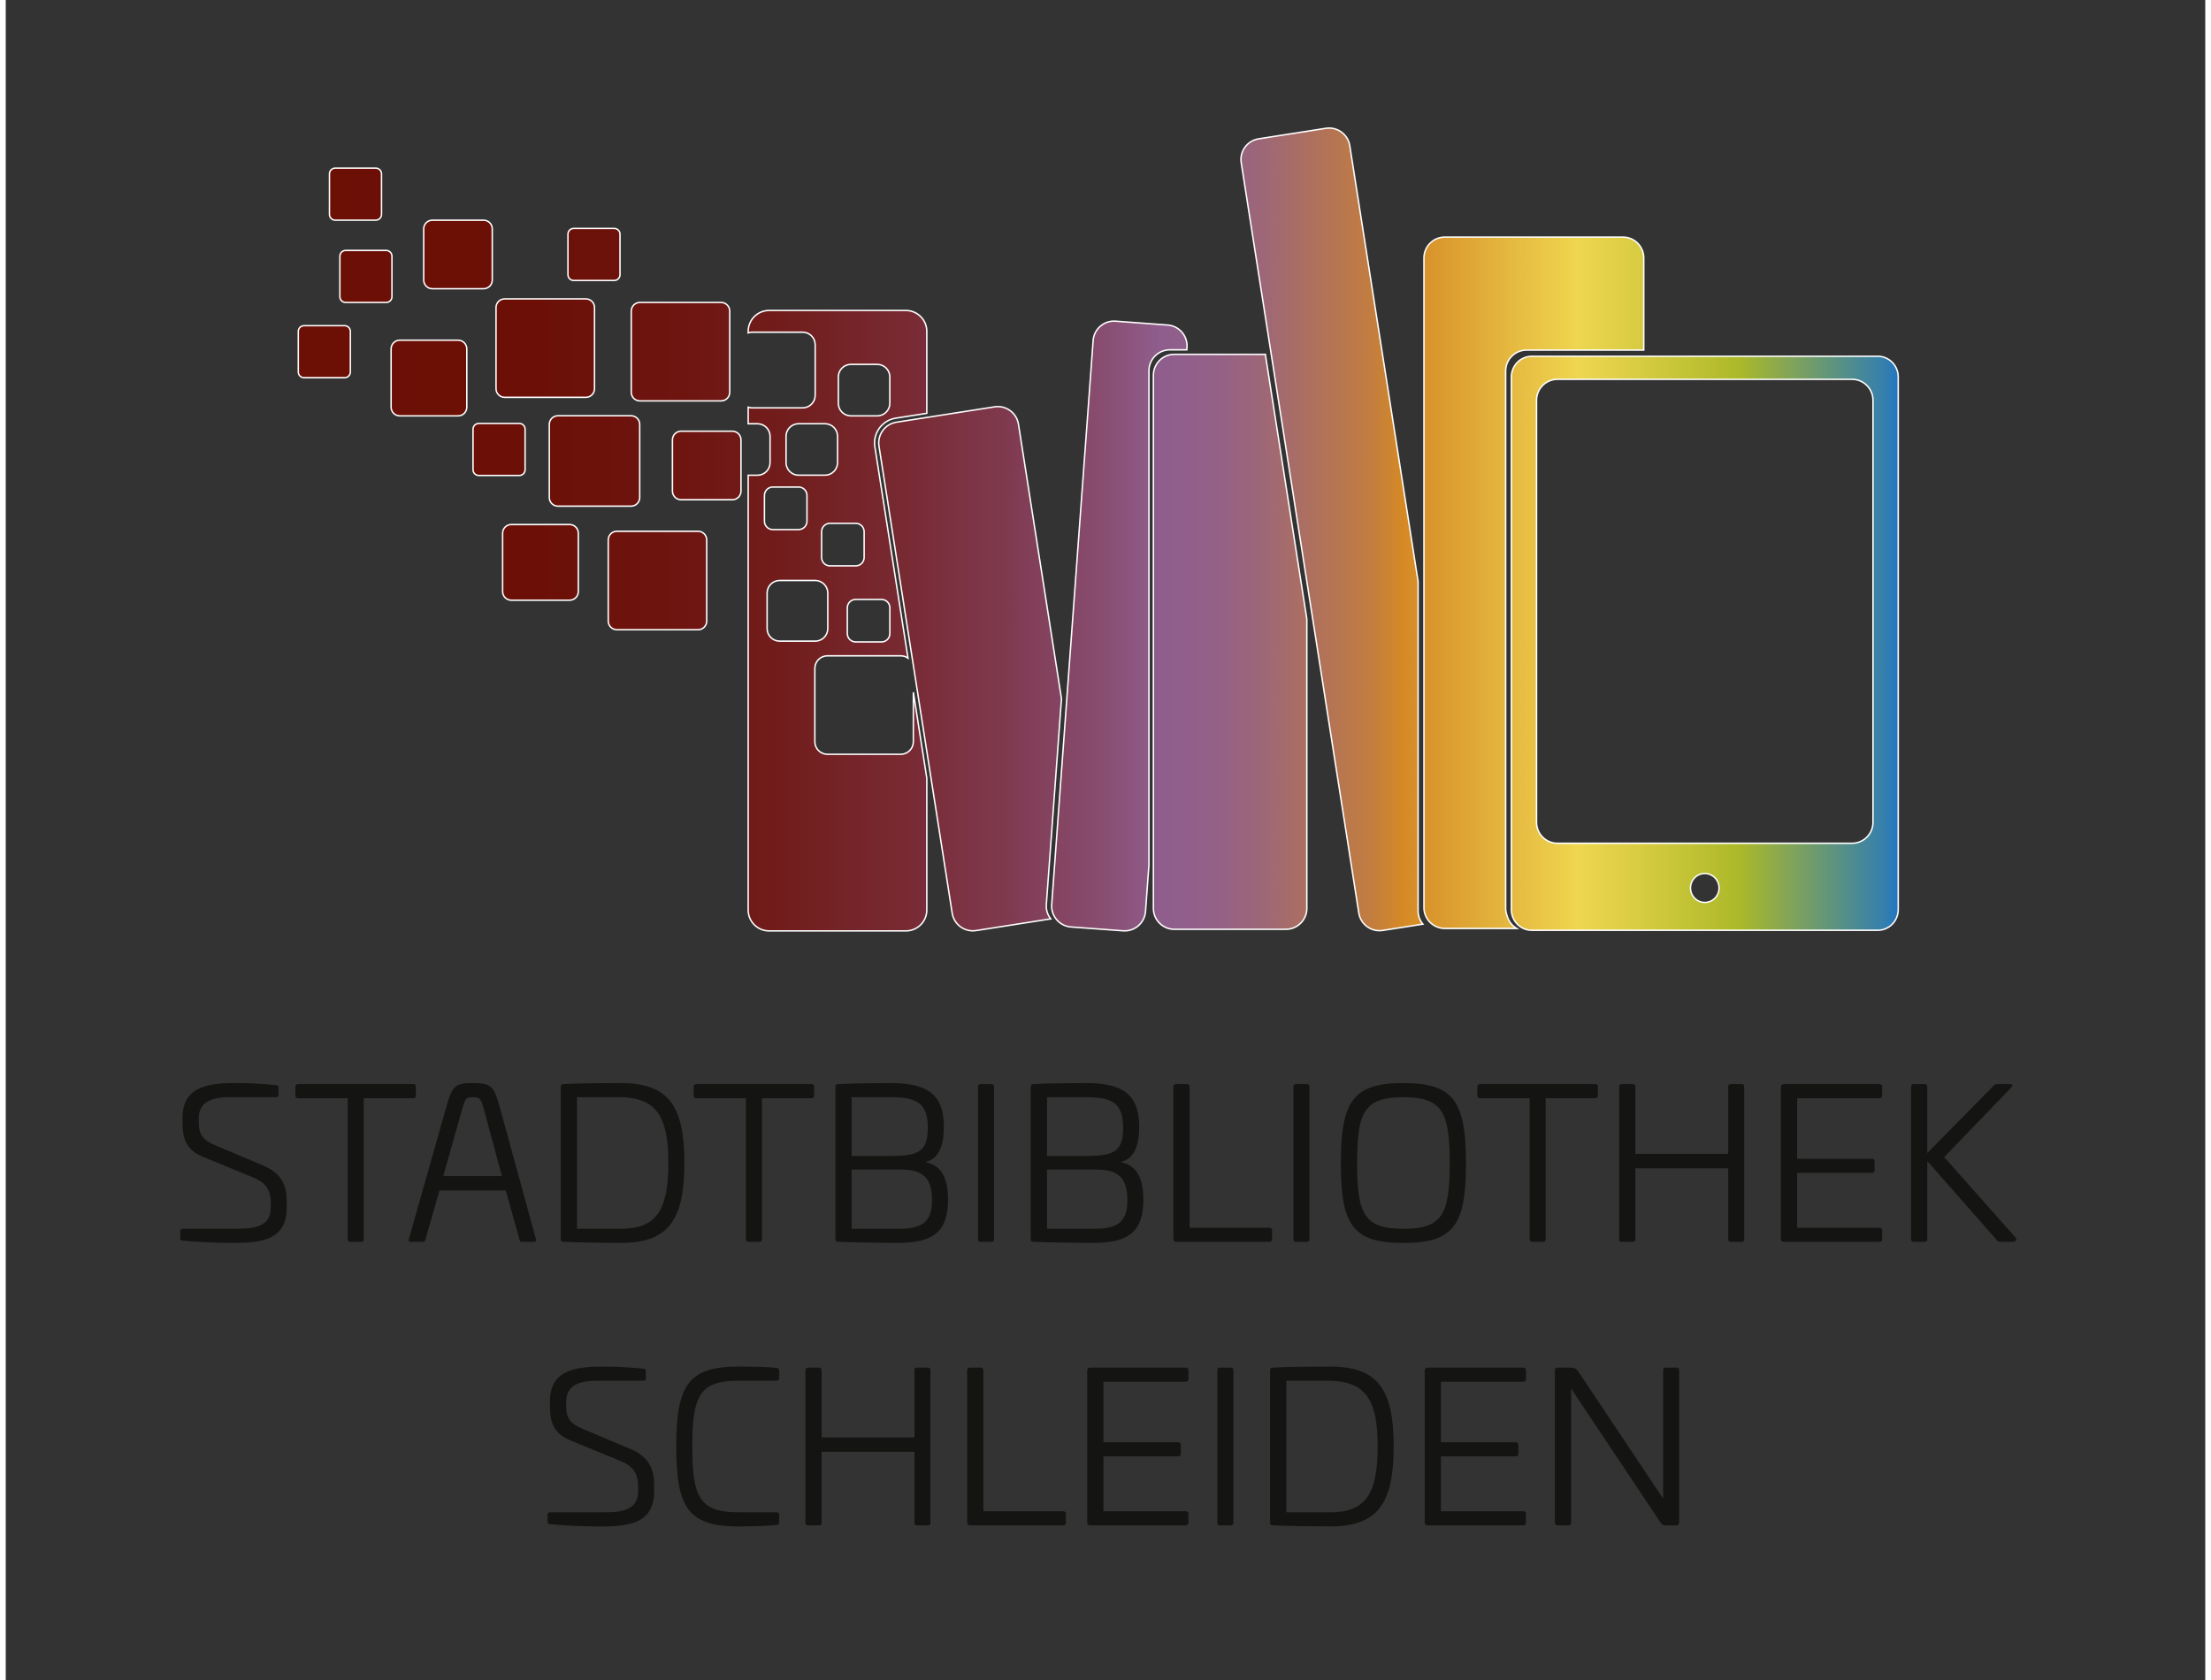 <?xml version="1.0" encoding="UTF-8" standalone="no"?><svg xmlns="http://www.w3.org/2000/svg" xmlns:xlink="http://www.w3.org/1999/xlink" data-name="Ebene 1" height="114" id="Ebene_1" viewBox="0 0 764.31 583.91" width="150">
  <rect x="0" y="0" width="764.31" height="583.91" fill="#333333" stroke="none"/>
  <defs>
    <style>
      .cls-1 {
        fill: url(#Unbenannter_Verlauf_6);
        stroke: #fff;
        stroke-miterlimit: 10;
        stroke-width: .5px;
      }

      .cls-2 {
        fill: #141412;
      }
    </style>
    <linearGradient data-name="Unbenannter Verlauf 6" gradientUnits="userSpaceOnUse" id="Unbenannter_Verlauf_6" x1="101.65" x2="657.62" y1="184.02" y2="184.02">
      <stop offset="0" stop-color="#6c0f05"/>
      <stop offset=".15" stop-color="#6c1007"/>
      <stop offset=".24" stop-color="#6e1510"/>
      <stop offset=".31" stop-color="#721e1e"/>
      <stop offset=".38" stop-color="#782a33"/>
      <stop offset=".44" stop-color="#7f394e"/>
      <stop offset=".5" stop-color="#884c6f"/>
      <stop offset=".54" stop-color="#905e8d"/>
      <stop offset=".57" stop-color="#936088"/>
      <stop offset=".6" stop-color="#9c6679"/>
      <stop offset=".63" stop-color="#ac6f61"/>
      <stop offset=".67" stop-color="#c27d40"/>
      <stop offset=".69" stop-color="#d58925"/>
      <stop offset=".8" stop-color="#efd650"/>
      <stop offset=".84" stop-color="#d6cb41"/>
      <stop offset=".9" stop-color="#acb928"/>
      <stop offset=".99" stop-color="#3680ab"/>
      <stop offset="1" stop-color="#2377c1"/>
    </linearGradient>
  </defs>
  <g>
    <path class="cls-2" d="M93.98,377.16c.59.07.81.37.81.81v2.49c0,.59-.22.88-.73.88h-16.2c-7.26,0-10.78,2.2-10.78,7.4v1.17c0,4.03.95,6.23,6.01,8.28l16.71,7.04c6.82,3,7.84,7.84,7.84,12.39v2.2c0,11.29-9.09,12.17-18.47,12.17-5.2,0-12.31-.22-17.81-.81-.51,0-.73-.29-.73-.88v-2.42c0-.51.37-.81.88-.81h19.43c6.67,0,11.14-1.47,11.14-7.33v-1.61c0-3.3-.73-6.6-5.72-8.72l-17.96-7.4c-6.01-2.49-6.96-6.82-6.96-11.88v-1.61c0-10.48,8.14-12.09,18.25-12.09,5.13,0,8.8.22,14.29.73Z"/>
    <path class="cls-2" d="M141.63,376.8c.59,0,.88.29.88.88v3.08c0,.66-.29.95-.88.95h-17.23v48.97c0,.66-.29.95-.95.95h-3.67c-.66,0-.95-.29-.95-.95v-48.97h-17.23c-.59,0-.95-.29-.95-.95v-3.08c0-.59.37-.88.95-.88h40.02Z"/>
    <path class="cls-2" d="M171.68,384.86l12.54,45.74c.15.81,0,1.03-.73,1.03h-4.18c-.51,0-.66-.22-.81-.95l-4.76-16.93h-23.02l-4.84,16.93c-.22.73-.37.95-.88.95h-4.18c-.73,0-.88-.22-.73-1.03l12.97-45.74c2.05-7.4,3.08-8.43,9.09-8.43,6.6,0,7.48,1.03,9.53,8.43ZM158.41,386.18l-6.38,22.58h20.38l-6.08-22.58c-1.17-4.25-1.39-4.84-4.18-4.84-2.35,0-2.57.59-3.74,4.84Z"/>
    <path class="cls-2" d="M235.82,404.14c0,20.01-5.57,27.85-22.14,27.85-5.42,0-15.25-.15-19.86-.37-.73-.07-.95-.22-.95-.95v-52.92c0-.73.22-.88.95-.95,4.62-.29,14.44-.37,19.86-.37,16.57,0,22.14,7.84,22.14,27.71ZM198.51,381.34v45.74h15.17c12.46,0,16.57-6.45,16.57-22.94s-4.33-22.8-17.45-22.8h-14.29Z"/>
    <path class="cls-2" d="M280.02,376.8c.59,0,.88.29.88.88v3.08c0,.66-.29.95-.88.95h-17.23v48.97c0,.66-.29.95-.95.95h-3.67c-.66,0-.95-.29-.95-.95v-48.97h-17.23c-.59,0-.95-.29-.95-.95v-3.08c0-.59.37-.88.95-.88h40.02Z"/>
    <path class="cls-2" d="M325.98,391.6c0,6.67-1.76,11.07-6.16,12.17v.22c6.16,1.17,7.62,7.04,7.62,13.12,0,12.31-6.82,14.88-17.81,14.88-3.45,0-15.76-.15-20.38-.37-.73-.07-.95-.22-.95-.95v-52.92c0-.73.22-.88.95-.95,4.62-.29,14.59-.37,17.96-.37,12.1,0,18.77,3.15,18.77,15.17ZM293.95,381.34v20.45h11.65c10.63,0,14.81-.59,14.81-9.82s-4.54-10.63-13.56-10.63h-12.9ZM293.95,406.49v20.6h15.98c7.84,0,11.95-1.69,11.95-9.97,0-8.87-4.33-10.63-11.22-10.63h-16.71Z"/>
    <path class="cls-2" d="M342.48,376.8c.66,0,.95.29.95.88v53c0,.66-.29.95-.95.95h-3.74c-.59,0-.88-.29-.88-.95v-53c0-.59.29-.88.88-.88h3.74Z"/>
    <path class="cls-2" d="M393.86,391.6c0,6.67-1.76,11.07-6.16,12.17v.22c6.16,1.17,7.62,7.04,7.62,13.12,0,12.31-6.82,14.88-17.81,14.88-3.45,0-15.76-.15-20.38-.37-.73-.07-.95-.22-.95-.95v-52.92c0-.73.22-.88.95-.95,4.62-.29,14.59-.37,17.96-.37,12.09,0,18.77,3.15,18.77,15.17ZM361.83,381.34v20.45h11.66c10.63,0,14.81-.59,14.81-9.82s-4.54-10.63-13.56-10.63h-12.9ZM361.83,406.49v20.6h15.98c7.84,0,11.95-1.69,11.95-9.97,0-8.87-4.33-10.63-11.22-10.63h-16.71Z"/>
    <path class="cls-2" d="M410.43,376.8c.59,0,.95.29.95.88v49.04h27.71c.59,0,.95.29.95.88v3.08c0,.66-.37.95-.95.95h-32.25c-.73,0-1.1-.37-1.1-1.1v-52.85c0-.59.37-.88.95-.88h3.74Z"/>
    <path class="cls-2" d="M452.07,376.8c.66,0,.95.29.95.88v53c0,.66-.29.95-.95.95h-3.74c-.59,0-.88-.29-.88-.95v-53c0-.59.29-.88.88-.88h3.74Z"/>
    <path class="cls-2" d="M507.41,404.29c0,21.48-4.18,27.71-21.77,27.71s-21.7-6.23-21.7-27.71,4.18-27.86,21.7-27.86,21.77,6.38,21.77,27.86ZM469.59,404.29c0,17.74,2.49,22.8,16.05,22.8s16.13-5.06,16.13-22.8-2.49-22.94-16.13-22.94-16.05,5.21-16.05,22.94Z"/>
    <path class="cls-2" d="M552.35,376.8c.59,0,.88.29.88.88v3.08c0,.66-.29.95-.88.95h-17.23v48.97c0,.66-.29.95-.95.95h-3.67c-.66,0-.95-.29-.95-.95v-48.97h-17.23c-.59,0-.95-.29-.95-.95v-3.08c0-.59.37-.88.95-.88h40.02Z"/>
    <path class="cls-2" d="M603.22,376.8c.59,0,.88.29.88.88v53c0,.66-.29.95-.88.95h-3.74c-.66,0-.95-.29-.95-.95v-24.63h-32.25v24.63c0,.66-.37.95-.95.95h-3.74c-.59,0-.95-.29-.95-.95v-53c0-.59.37-.88.95-.88h3.74c.59,0,.95.29.95.88v23.38h32.25v-23.38c0-.59.29-.88.95-.88h3.74Z"/>
    <path class="cls-2" d="M651.09,376.8c.59,0,.95.29.95.88v3.08c0,.66-.37.95-.95.95h-28.59v21.04h25.95c.66,0,.95.29.95.88v3.08c0,.66-.29.95-.95.95h-25.95v19.06h28.59c.59,0,.95.29.95.88v3.08c0,.66-.37.95-.95.95h-33.13c-.73,0-1.1-.37-1.1-1.1v-52.63c0-.73.37-1.1,1.1-1.1h33.13Z"/>
    <path class="cls-2" d="M696.39,376.8c1.1,0,1.1.51.51,1.17l-23.31,24.19,24.7,27.86c.59.73.59,1.61-1.03,1.61h-4.03c-.66,0-1.1-.22-1.39-.66l-24.12-27.42v27.12c0,.66-.37.95-.95.95h-3.74c-.59,0-.95-.29-.95-.95v-53c0-.59.37-.88.95-.88h3.74c.59,0,.95.29.95.88v23.09l23.02-23.38c.29-.37.73-.59,1.32-.59h4.33Z"/>
    <path class="cls-2" d="M221.64,475.71c.59.07.81.37.81.81v2.49c0,.59-.22.88-.73.88h-16.2c-7.26,0-10.78,2.2-10.78,7.4v1.17c0,4.03.95,6.23,6.01,8.28l16.71,7.04c6.82,3.01,7.84,7.84,7.84,12.39v2.2c0,11.29-9.09,12.17-18.47,12.17-5.2,0-12.31-.22-17.81-.81-.51,0-.73-.29-.73-.88v-2.42c0-.51.37-.81.88-.81h19.43c6.67,0,11.14-1.47,11.14-7.33v-1.61c0-3.3-.73-6.6-5.72-8.72l-17.96-7.4c-6.01-2.49-6.96-6.82-6.96-11.88v-1.61c0-10.48,8.14-12.09,18.25-12.09,5.13,0,8.8.22,14.29.73Z"/>
    <path class="cls-2" d="M267.89,475.41c.59.07.88.44.88,1.03v2.49c0,.66-.29.95-.95.95h-13.12c-13.56,0-16.13,5.13-16.13,22.87s2.57,22.87,16.13,22.87h13.12c.66,0,.95.29.95.88v2.57c0,.51-.29.95-.88.95-3.67.37-9.24.51-13.19.51-17.52,0-21.7-6.38-21.7-27.78s4.18-27.78,21.7-27.78c3.96,0,9.53.07,13.19.44Z"/>
    <path class="cls-2" d="M320.45,475.34c.59,0,.88.29.88.88v53c0,.66-.29.95-.88.95h-3.74c-.66,0-.95-.29-.95-.95v-24.63h-32.25v24.63c0,.66-.37.95-.95.95h-3.74c-.59,0-.95-.29-.95-.95v-53c0-.59.37-.88.95-.88h3.74c.59,0,.95.29.95.88v23.38h32.25v-23.38c0-.59.29-.88.95-.88h3.74Z"/>
    <path class="cls-2" d="M338.78,475.34c.59,0,.95.29.95.88v49.04h27.71c.59,0,.95.29.95.88v3.08c0,.66-.37.95-.95.95h-32.25c-.73,0-1.1-.37-1.1-1.1v-52.85c0-.59.37-.88.95-.88h3.74Z"/>
    <path class="cls-2" d="M410.03,475.34c.59,0,.95.29.95.88v3.08c0,.66-.37.95-.95.95h-28.59v21.04h25.95c.66,0,.95.29.95.88v3.08c0,.66-.29.95-.95.95h-25.95v19.06h28.59c.59,0,.95.29.95.88v3.08c0,.66-.37.95-.95.95h-33.13c-.73,0-1.1-.37-1.1-1.1v-52.63c0-.73.37-1.1,1.1-1.1h33.13Z"/>
    <path class="cls-2" d="M425.64,475.34c.66,0,.95.29.95.88v53c0,.66-.29.95-.95.95h-3.74c-.59,0-.88-.29-.88-.95v-53c0-.59.29-.88.88-.88h3.74Z"/>
    <path class="cls-2" d="M482.3,502.68c0,20.01-5.57,27.85-22.14,27.85-5.42,0-15.25-.15-19.87-.37-.73-.07-.95-.22-.95-.95v-52.92c0-.73.22-.88.95-.95,4.62-.29,14.44-.37,19.87-.37,16.57,0,22.14,7.84,22.14,27.71ZM444.99,479.89v45.74h15.17c12.46,0,16.57-6.45,16.57-22.94s-4.32-22.8-17.45-22.8h-14.29Z"/>
    <path class="cls-2" d="M527.31,475.34c.59,0,.95.29.95.88v3.08c0,.66-.37.95-.95.95h-28.59v21.04h25.95c.66,0,.95.29.95.88v3.08c0,.66-.29.95-.95.95h-25.95v19.06h28.59c.59,0,.95.29.95.88v3.08c0,.66-.37.95-.95.95h-33.13c-.73,0-1.1-.37-1.1-1.1v-52.63c0-.73.37-1.1,1.1-1.1h33.13Z"/>
    <path class="cls-2" d="M580.6,475.34c.59,0,.88.29.88.88v53c0,.66-.29.95-.88.95h-3.59c-.81,0-1.39-.07-2.05-1.1l-31.01-46.47v46.62c0,.66-.37.95-.95.95h-3.74c-.59,0-.95-.29-.95-.95v-53c0-.59.37-.88.95-.88h3.96c2.05,0,2.49.22,3.45,1.69l29.25,43.83v-44.64c0-.59.29-.88.95-.88h3.74Z"/>
  </g>
  <path class="cls-1" d="M397.24,300.77l-1.18,16.03c-.29,3.99-3.78,7.01-7.76,6.72l-18.15-1.34c-3.97-.29-6.99-3.8-6.69-7.78l14.4-196.05c.29-3.99,3.78-7.01,7.76-6.72l18.16,1.34c3.97.29,6.99,3.8,6.69,7.78l-.06.84h-5.91c-3.99,0-7.25,3.27-7.25,7.27v171.9ZM437.7,123.15h-31.65c-3.99,0-7.25,3.26-7.25,7.25v185.34c0,3.99,3.26,7.25,7.25,7.25h38.82c3.99,0,7.25-3.26,7.25-7.25v-100.58l-14.42-92ZM490.78,316.64v-114.52l-23.74-151.49c-.62-3.94-4.34-6.65-8.28-6.04l-23.41,3.67c-3.94.62-6.65,4.34-6.04,8.28l40.87,260.81c.62,3.94,4.34,6.65,8.28,6.04l13.98-2.19c-1.02-1.25-1.66-2.82-1.66-4.55ZM361.59,314.42l5.27-71.56-14.95-95.42c-.62-3.94-4.34-6.65-8.28-6.04l-34.15,5.35c-3.94.62-6.65,4.34-6.04,8.28l25.44,162.37c.62,3.94,4.34,6.65,8.28,6.04l25.96-4.07c-1.07-1.37-1.67-3.1-1.53-4.96ZM169.06,97.35v-17.82c0-1.65-1.35-3-3-3h-17.82c-1.65,0-3,1.35-3,3v17.82c0,1.65,1.35,3,3,3h17.82c1.65,0,3-1.35,3-3ZM248.58,139.34h-28.22c-1.65,0-3-1.35-3-3v-28.22c0-1.65,1.35-3,3-3h28.22c1.65,0,3,1.35,3,3v28.22c0,1.65-1.35,3-3,3ZM240.58,218.87h-28.22c-1.65,0-3-1.35-3-3v-28.22c0-1.65,1.35-3,3-3h28.22c1.65,0,3,1.35,3,3v28.22c0,1.65-1.35,3-3,3ZM201.59,138.1h-28.22c-1.65,0-3-1.35-3-3v-28.22c0-1.65,1.35-3,3-3h28.22c1.65,0,3,1.35,3,3v28.22c0,1.65-1.35,3-3,3ZM217.3,175.92h-25.42c-1.65,0-3-1.35-3-3v-25.42c0-1.65,1.35-3,3-3h25.42c1.65,0,3,1.35,3,3v25.42c0,1.65-1.35,3-3,3ZM157.21,144.54h-20.3c-1.65,0-3-1.35-3-3v-20.3c0-1.65,1.35-3,3-3h20.3c1.65,0,3,1.35,3,3v20.3c0,1.65-1.35,3-3,3ZM195.96,208.61h-20.3c-1.65,0-3-1.35-3-3v-20.3c0-1.65,1.35-3,3-3h20.3c1.65,0,3,1.35,3,3v20.3c0,1.65-1.35,3-3,3ZM320.06,115.16c0-3.99-3.26-7.25-7.25-7.25h-47.57c-3.99,0-7.25,3.26-7.25,7.25v.53c.42-.14.86-.23,1.33-.23h17.6c2.39,0,4.35,1.96,4.35,4.35v17.6c0,2.39-1.96,4.35-4.35,4.35h-17.6c-.46,0-.9-.09-1.33-.23v5.75h3.25c2.39,0,4.35,1.96,4.35,4.35v9.19c0,2.39-1.96,4.35-4.35,4.35h-3.25v151.13c0,3.99,3.26,7.25,7.25,7.25h47.57c3.99,0,7.25-3.26,7.25-7.25v-45.81l-4.68-29.88v17.2c0,2.39-1.96,4.35-4.35,4.35h-25.52c-2.39,0-4.35-1.96-4.35-4.35v-25.52c0-2.39,1.96-4.35,4.35-4.35h25.52c.92,0,1.78.3,2.49.79l-11.51-73.45c-.74-4.74,2.51-9.19,7.24-9.94l10.81-1.69v-28.48ZM271.15,151.62c0-2.39,1.96-4.35,4.35-4.35h9.19c2.39,0,4.35,1.96,4.35,4.35v9.19c0,2.39-1.96,4.35-4.35,4.35h-9.19c-2.39,0-4.35-1.96-4.35-4.35v-9.19ZM263.64,181.16v-8.98c0-1.59,1.3-2.9,2.9-2.9h8.98c1.59,0,2.9,1.3,2.9,2.9v8.98c0,1.59-1.3,2.9-2.9,2.9h-8.98c-1.59,0-2.9-1.3-2.9-2.9ZM285.65,218.49c0,2.39-1.96,4.35-4.35,4.35h-12.38c-2.39,0-4.35-1.96-4.35-4.35v-12.38c0-2.39,1.96-4.35,4.35-4.35h12.38c2.39,0,4.35,1.96,4.35,4.35v12.38ZM283.5,193.77v-8.98c0-1.59,1.3-2.9,2.9-2.9h8.98c1.59,0,2.9,1.3,2.9,2.9v8.98c0,1.59-1.3,2.9-2.9,2.9h-8.98c-1.59,0-2.9-1.3-2.9-2.9ZM304.32,208.34c1.59,0,2.9,1.3,2.9,2.9v8.98c0,1.59-1.3,2.9-2.9,2.9h-8.98c-1.59,0-2.9-1.3-2.9-2.9v-8.98c0-1.59,1.3-2.9,2.9-2.9h8.98ZM307.21,140.19c0,2.39-1.96,4.35-4.35,4.35h-9.19c-2.39,0-4.35-1.96-4.35-4.35v-9.19c0-2.39,1.96-4.35,4.35-4.35h9.19c2.39,0,4.35,1.96,4.35,4.35v9.19ZM252.49,173.69h-17.82c-1.65,0-3-1.35-3-3v-17.82c0-1.65,1.35-3,3-3h17.82c1.65,0,3,1.35,3,3v17.82c0,1.65-1.35,3-3,3ZM128.58,76.52h-14.09c-1.1,0-2-.9-2-2v-14.09c0-1.1.9-2,2-2h14.09c1.1,0,2,.9,2,2v14.09c0,1.1-.9,2-2,2ZM132.2,105.13h-14.09c-1.1,0-2-.9-2-2v-14.09c0-1.1.9-2,2-2h14.09c1.1,0,2,.9,2,2v14.09c0,1.1-.9,2-2,2ZM178.47,165.26h-14.09c-1.1,0-2-.9-2-2v-14.09c0-1.1.9-2,2-2h14.09c1.1,0,2,.9,2,2v14.09c0,1.1-.9,2-2,2ZM117.75,131.28h-14.09c-1.1,0-2-.9-2-2v-14.09c0-1.1.9-2,2-2h14.09c1.1,0,2,.9,2,2v14.09c0,1.1-.9,2-2,2ZM211.45,97.48h-14.09c-1.1,0-2-.9-2-2v-14.09c0-1.1.9-2,2-2h14.09c1.1,0,2,.9,2,2v14.09c0,1.1-.9,2-2,2ZM521.67,318.21c-.28-.77-.46-1.6-.46-2.47v-186.81c0-3.99,3.26-7.25,7.25-7.25h40.74v-32.03c0-3.99-3.26-7.25-7.25-7.25h-61.89c-3.99,0-7.25,3.26-7.25,7.25v225.8c0,3.99,3.26,7.25,7.25,7.25h24.98c-1.65-.98-2.89-2.59-3.36-4.49ZM657.62,131.01v185.14c0,3.95-3.19,7.18-7.08,7.18h-120.27c-3.9,0-7.08-3.23-7.08-7.18v-185.14c0-3.95,3.19-7.18,7.08-7.18h120.27c3.9,0,7.08,3.23,7.08,7.18ZM595.36,308.63c0-2.78-2.22-5.03-4.96-5.03s-4.96,2.25-4.96,5.03,2.22,5.03,4.96,5.03,4.96-2.25,4.96-5.03ZM648.85,139.09c0-3.99-3.26-7.25-7.25-7.25h-102.41c-3.99,0-7.25,3.26-7.25,7.25v146.75c0,3.99,3.26,7.25,7.25,7.25h102.41c3.99,0,7.25-3.26,7.25-7.25v-146.75Z"/>
</svg>
